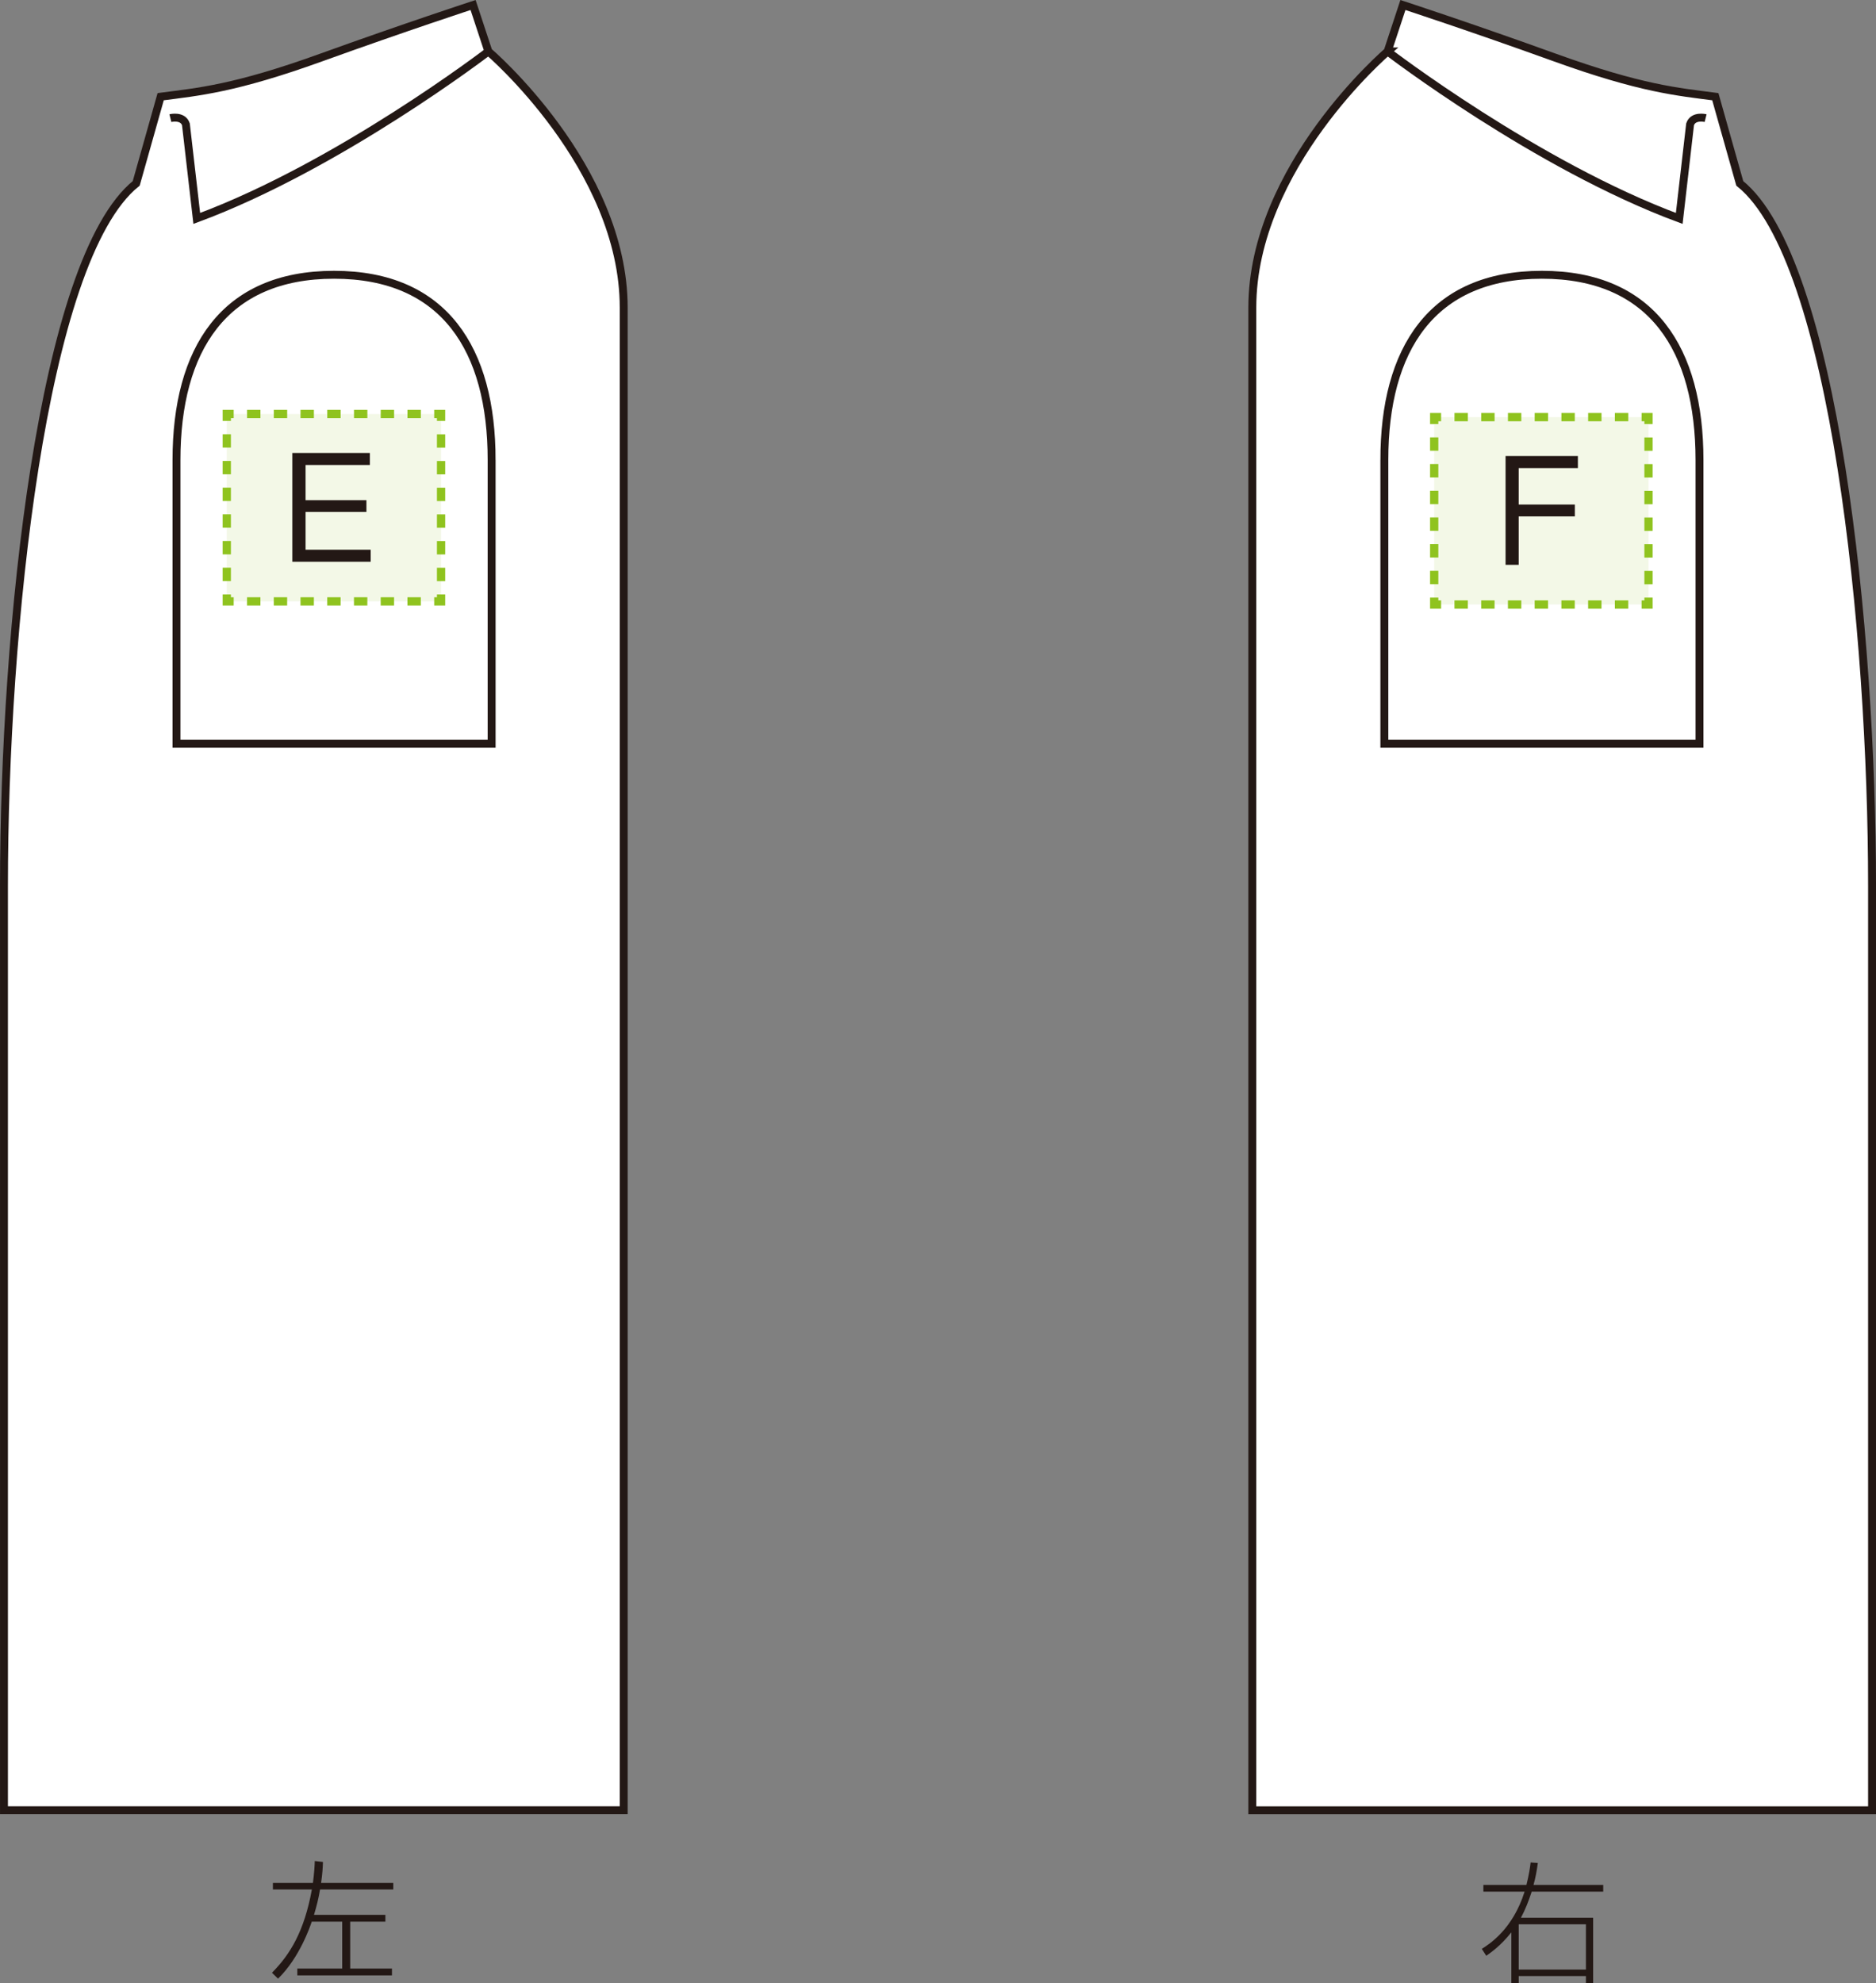 <?xml version="1.0" encoding="UTF-8"?>
<svg id="_レイヤー_2" data-name="レイヤー 2" xmlns="http://www.w3.org/2000/svg" viewBox="0 0 85.056 89.899">
  <rect x="0" y="0" width="85.056" height="89.899" fill="#808080" stroke="none"/>
  <defs>
    <style>
      .cls-1, .cls-2, .cls-3, .cls-4 {
        fill: none;
      }

      .cls-1, .cls-2, .cls-4 {
        stroke: #8fc31f;
        stroke-miterlimit: 10;
        stroke-width: .375px;
      }

      .cls-5 {
        fill: #f3f8e7;
      }

      .cls-5, .cls-6, .cls-7 {
        stroke-width: 0px;
      }

      .cls-6 {
        fill: #fff;
      }

      .cls-7 {
        fill: #231815;
      }

      .cls-2 {
        stroke-dasharray: 0 0 .605 .605;
      }

      .cls-3 {
        stroke: #231815;
        stroke-width: .359px;
      }

      .cls-4 {
        stroke-dasharray: 0 0 .606 .606;
      }
    </style>
  </defs>
  <g id="_レイヤー_3" data-name="レイヤー 3">
    <g id="frame_hshirts_side">
      <g>
        <path class="cls-6" d="M22.143,2.331l-.694-2.104s-3.09,1.009-6.898,2.382c-3.917,1.415-5.56,1.55-7.266,1.772l-1.109,3.929C1.883,11.758.18,28.651.18,40.145v41.911h28.098V13.944c0-6.385-6.135-11.613-6.135-11.613"/>
        <path class="cls-3" d="M22.29,20.85c0-5.004-2.139-8.395-7.144-8.395-5.002,0-7.144,3.391-7.144,8.395v12.863h14.288v-12.863Z"/>
        <path class="cls-3" d="M22.143,2.331l-.694-2.104s-3.09,1.01-6.898,2.384c-3.917,1.414-5.56,1.549-7.266,1.772l-1.109,3.929C1.883,11.76.18,28.651.18,40.145v41.911h28.098V13.944c0-6.385-6.135-11.613-6.135-11.613Z"/>
        <path class="cls-3" d="M22.143,2.331s-6.75,5.173-13.222,7.57l-.492-4.266c-.142-.421-.704-.281-.704-.281"/>
      </g>
      <g>
        <path class="cls-6" d="M62.913,2.331l.694-2.104s3.09,1.009,6.898,2.382c3.917,1.415,5.56,1.55,7.266,1.772l1.109,3.929c4.293,3.448,5.997,20.341,5.997,31.835v41.911h-28.098V13.944c0-6.385,6.135-11.613,6.135-11.613"/>
        <path class="cls-3" d="M62.765,20.85c0-5.004,2.139-8.395,7.144-8.395,5.002,0,7.144,3.391,7.144,8.395v9.843s0,3.02,0,3.02h-14.288v-12.863Z"/>
        <path class="cls-3" d="M62.913,2.331l.694-2.104s3.09,1.01,6.898,2.384c3.917,1.414,5.56,1.549,7.266,1.772l1.109,3.929c4.293,3.448,5.997,20.34,5.997,31.834v41.911h-28.098V13.944c0-6.385,6.135-11.613,6.135-11.613Z"/>
        <path class="cls-3" d="M62.913,2.331s6.75,5.173,13.222,7.57l.492-4.266c.142-.421.704-.281.704-.281"/>
      </g>
      <g>
        <rect class="cls-5" x="65.025" y="18.908" width="9.716" height="8.493"/>
        <g>
          <polyline class="cls-1" points="65.025 27.089 65.025 27.402 65.338 27.402"/>
          <line class="cls-4" x1="65.944" y1="27.402" x2="74.126" y2="27.402"/>
          <polyline class="cls-1" points="74.429 27.402 74.742 27.402 74.742 27.089"/>
          <line class="cls-2" x1="74.742" y1="26.484" x2="74.742" y2="19.523"/>
          <polyline class="cls-1" points="74.742 19.221 74.742 18.908 74.429 18.908"/>
          <line class="cls-4" x1="73.823" y1="18.908" x2="65.641" y2="18.908"/>
          <polyline class="cls-1" points="65.338 18.908 65.025 18.908 65.025 19.221"/>
          <line class="cls-2" x1="65.025" y1="19.826" x2="65.025" y2="26.787"/>
        </g>
      </g>
      <g>
        <rect class="cls-5" x="10.282" y="18.767" width="9.716" height="8.493"/>
        <g>
          <polyline class="cls-1" points="10.282 26.947 10.282 27.26 10.595 27.26"/>
          <line class="cls-4" x1="11.201" y1="27.26" x2="19.383" y2="27.26"/>
          <polyline class="cls-1" points="19.686 27.26 19.998 27.26 19.998 26.947"/>
          <line class="cls-2" x1="19.998" y1="26.342" x2="19.998" y2="19.382"/>
          <polyline class="cls-1" points="19.998 19.079 19.998 18.766 19.686 18.766"/>
          <line class="cls-4" x1="19.08" y1="18.766" x2="10.898" y2="18.766"/>
          <polyline class="cls-1" points="10.595 18.766 10.282 18.766 10.282 19.079"/>
          <line class="cls-2" x1="10.282" y1="19.684" x2="10.282" y2="26.645"/>
        </g>
      </g>
      <path class="cls-7" d="M71.54,20.674v.544h-2.684v1.651h2.546v.538h-2.546v2.196h-.595v-4.93h3.278Z"/>
      <path class="cls-7" d="M16.769,20.533v.544h-2.915v1.596h2.759v.531h-2.759v1.714h2.952v.545h-3.553v-4.93h3.516Z"/>
      <path class="cls-7" d="M14.642,84.4c-.006.244-.024.536-.084.952h3.273v.297h-3.321c-.06.381-.161.774-.274,1.148h3.237v.31h-1.595v2.125h1.893v.31h-4.291v-.31h2.035v-2.125h-1.381c-.06.185-.553,1.643-1.529,2.583l-.274-.268c.834-.839,1.464-1.886,1.809-3.773h-1.767v-.297h1.815c.06-.459.077-.768.084-.994l.369.042Z"/>
      <path class="cls-7" d="M72.689,85.441v.304h-3.243c-.131.404-.291.821-.488,1.184h3.273v2.97h-.327v-.328h-3.047v.328h-.334v-2.309c-.482.607-.904.898-1.137,1.065l-.202-.315c.357-.227,1.404-.893,1.94-2.595h-1.869v-.304h1.952c.125-.506.167-.815.19-1.018l.327.024c-.054.393-.107.672-.196.994h3.16ZM68.857,87.226v2.053h3.047v-2.053h-3.047Z"/>
    </g>
  </g>
</svg>